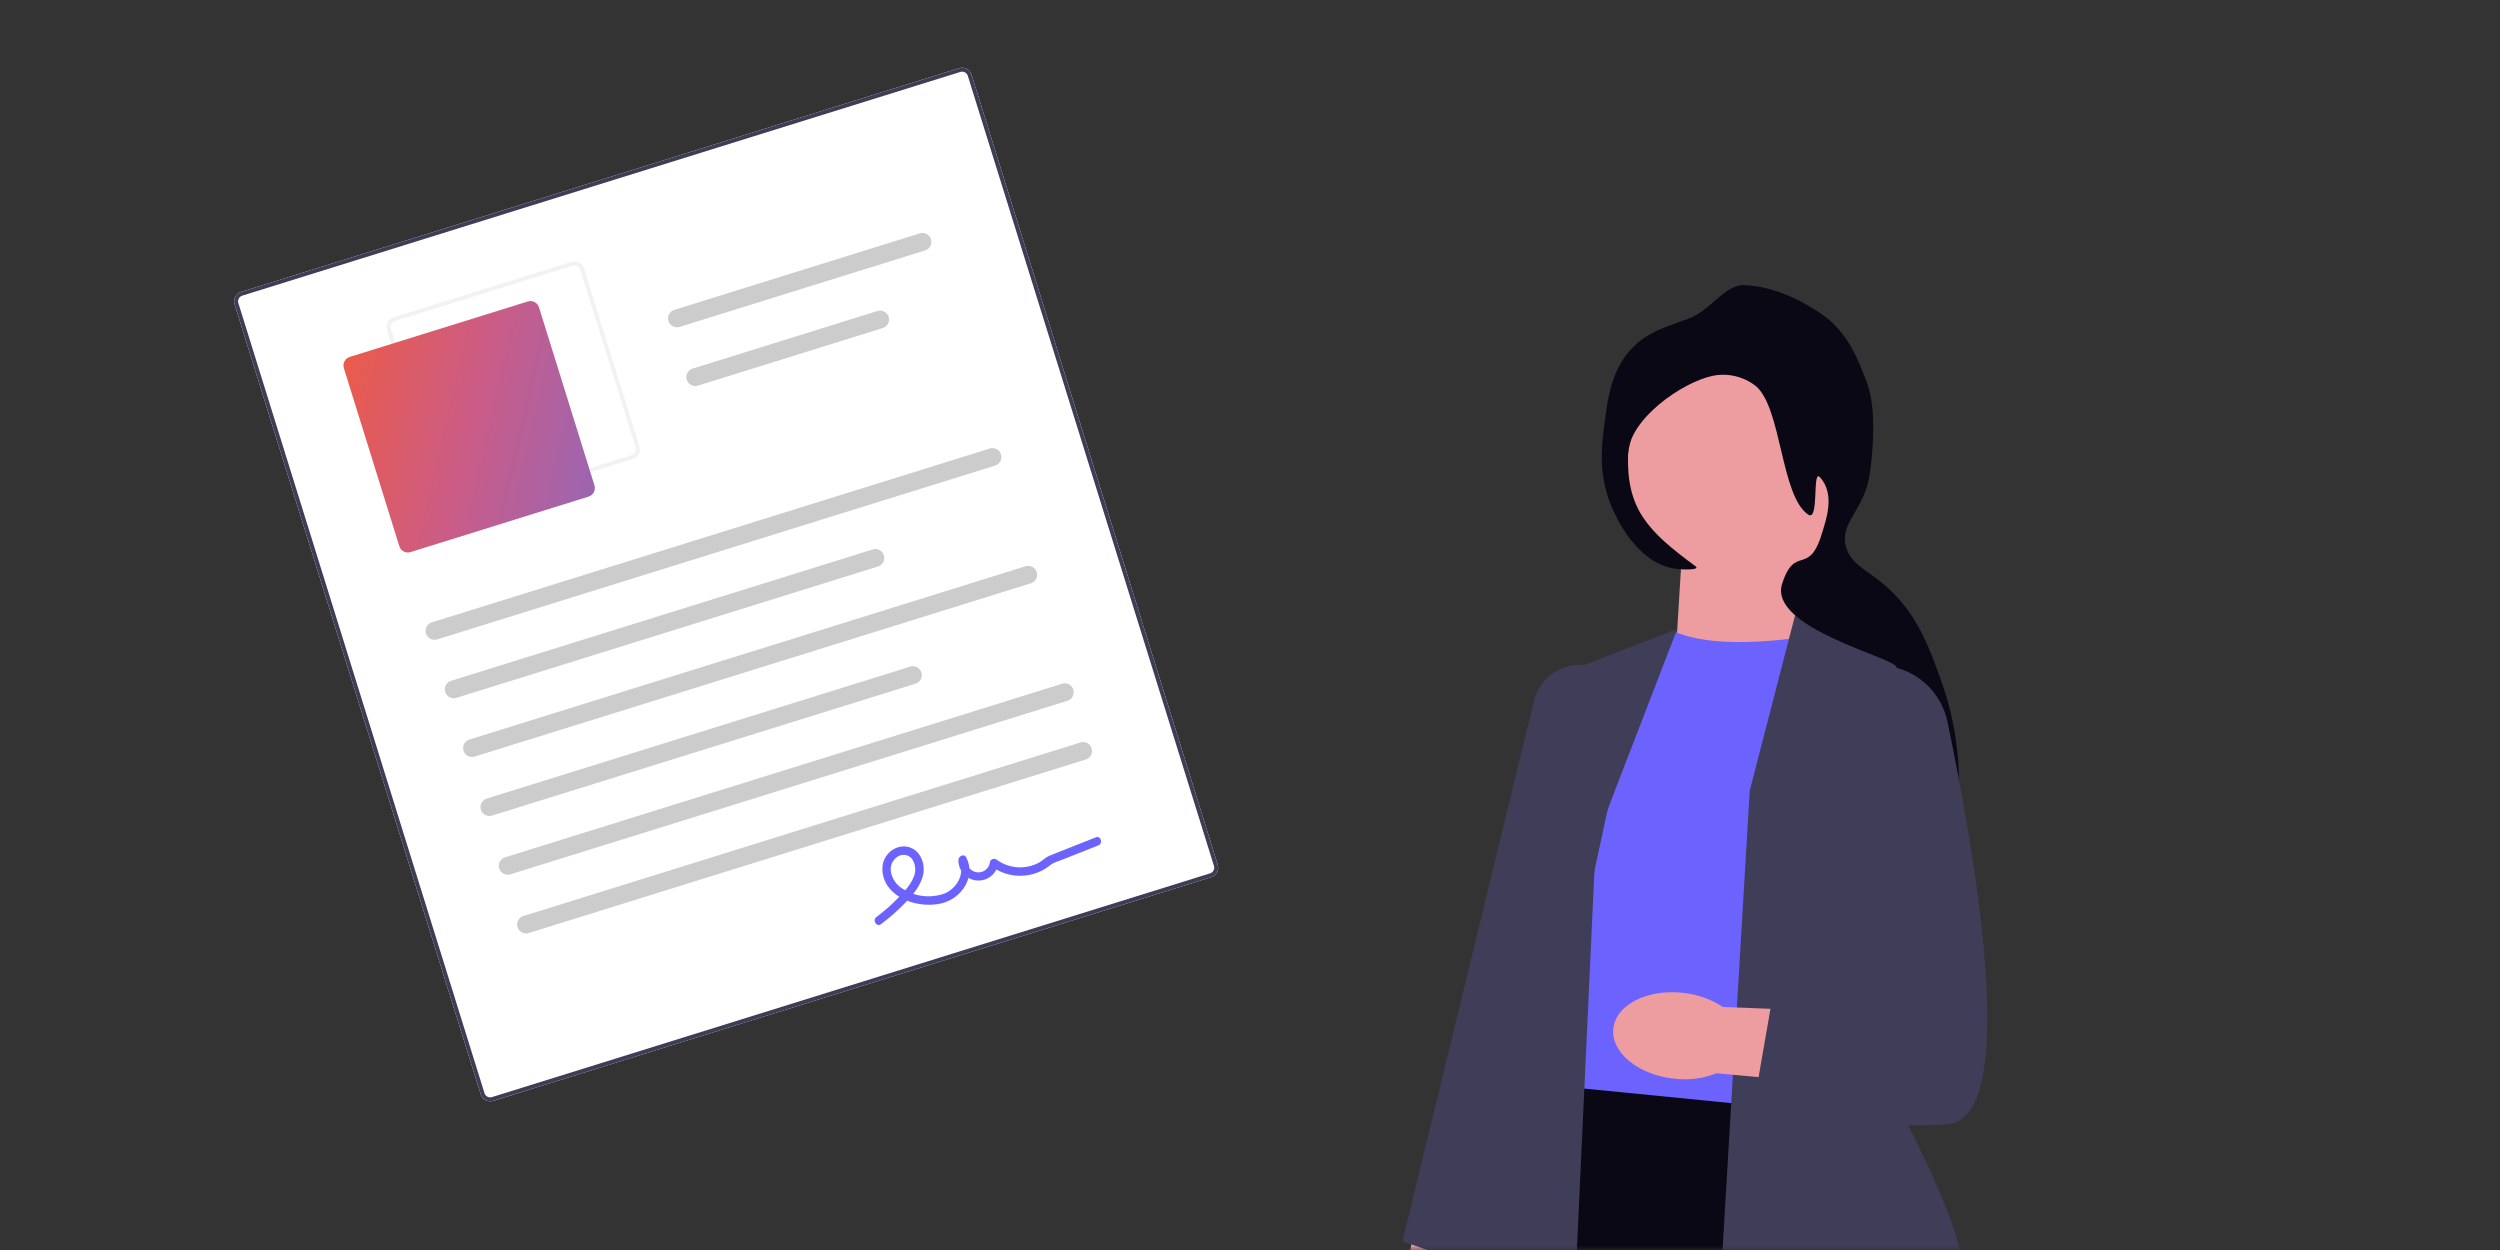 <svg width="280" height="140" viewBox="0 0 280 140" fill="none" xmlns="http://www.w3.org/2000/svg">
<rect x="0" y="0" width="280" height="140" fill="#333333" stroke="none"/>
<mask id="mask0_1540_6431" style="mask-type:alpha" maskUnits="userSpaceOnUse" x="-11" y="0" width="280" height="140">
<rect x="-11" width="280" height="140" fill="#D9D9D9"/>
</mask>
<g mask="url(#mask0_1540_6431)">
<g clip-path="url(#clip0_1540_6431)">
<path d="M154.986 148.518C154.006 152.446 155.317 156.131 157.914 156.749C160.511 157.367 163.41 154.685 164.39 150.756C164.804 149.191 164.822 147.548 164.444 145.975L168.378 129.284L160.2 127.616L157.189 144.249C156.115 145.47 155.358 146.938 154.985 148.521L154.986 148.518Z" fill="#ED9DA0"/>
<path d="M188.292 63.344L187.762 71.949L203.828 72.764L198.853 61.428L188.292 63.344Z" fill="#ED9DA0"/>
<path d="M187.353 70.662C191.66 72.583 198.548 72.057 206.354 70.662L207.576 124.743C207.576 124.743 183.157 129.652 174.762 120.594L179.181 76.407L187.356 70.662L187.353 70.662Z" fill="#6C63FF"/>
<path d="M177.411 121.919L211.886 125.326L228.895 240.838H215.861L193.54 161.688L191.772 251.39H179.841L169.678 141.583L177.411 121.919Z" fill="#090814"/>
<path d="M201.452 67.348L213.035 74.204C215.168 75.466 216.819 77.403 217.729 79.708C218.638 82.013 218.754 84.556 218.058 86.935L209.106 117.509C209.106 117.509 223.683 142.552 218.947 144.761C208.302 149.726 192.42 148.517 192.42 148.517L195.97 88.558L201.453 67.347L201.452 67.348Z" fill="#3F3D58"/>
<path d="M187.856 70.435L174.76 75.523L171.666 113.303L163.004 143.739C177.676 149.095 176.306 146.599 176.306 146.599L178.736 94.083L187.856 70.438L187.856 70.435Z" fill="#3F3D58"/>
<path d="M168.726 143.095L168.771 142.888L182.157 80.97C182.473 79.594 182.23 78.149 181.48 76.952C180.731 75.756 179.537 74.906 178.161 74.59C176.785 74.273 175.339 74.517 174.143 75.266C172.946 76.016 172.096 77.21 171.78 78.586L157.076 139.028L168.726 143.094V143.095Z" fill="#3F3D58"/>
<path d="M195.264 65.63C202.463 65.63 208.299 59.794 208.299 52.596C208.299 45.397 202.463 39.561 195.264 39.561C188.065 39.561 182.229 45.397 182.229 52.596C182.229 59.794 188.065 65.63 195.264 65.63Z" fill="#ED9DA0"/>
<path d="M189.064 35.708C186.192 36.717 184.55 37.296 183.045 38.744C180.503 41.193 180.083 44.465 179.693 47.507C179.388 49.886 178.994 52.962 180.389 56.475C180.864 57.675 183.171 63.018 187.584 63.692C188.451 63.824 190.486 63.859 189.9 63.426C184.471 59.418 182.154 56.998 182.343 50.821C182.461 46.983 188.326 42.839 191.809 42.094C192.645 41.923 193.509 41.935 194.341 42.129C195.172 42.323 195.952 42.694 196.627 43.217C199.554 45.62 199.429 55.556 202.516 57.633C203.785 58.487 202.939 52.474 203.834 53.449C205.598 55.373 204.467 58.317 204.149 59.441C202.645 64.764 201.069 60.828 199.602 65.373C198.016 70.28 211.928 73.584 212.401 74.68C213.224 76.586 201.461 85.629 204.69 87.198C208.788 89.19 212.019 86.596 213.924 88.821C214.989 90.064 214.413 91.38 216.337 95.246C216.965 96.509 217.281 97.139 217.557 97.117C218.872 97.011 221.002 86.483 217.557 76.674C216.111 72.559 214.695 68.526 210.9 65.374C208.893 63.707 207.21 63.107 206.731 61.161C206.046 58.38 208.889 57.193 209.458 52.806C209.848 49.805 210.121 45.513 209.061 42.762C208.06 40.164 207.192 37.909 204.918 35.864C204.37 35.372 199.964 32.034 195.289 31.94C193.138 31.896 191.556 34.83 189.062 35.707L189.064 35.708Z" fill="#090814"/>
<path d="M188.43 111.191C184.406 110.768 180.938 112.579 180.687 115.238C180.437 117.896 183.496 120.393 187.524 120.816C189.13 121.008 190.76 120.798 192.266 120.205L209.343 121.777L209.856 113.447L192.966 112.782C191.607 111.888 190.05 111.343 188.43 111.194V111.191Z" fill="#ED9DA0"/>
<path d="M209.237 74.597C211.229 74.316 213.253 74.802 214.9 75.957C216.547 77.111 217.694 78.849 218.109 80.817C221.106 95.07 226.485 125.43 218.036 125.937C206.989 126.599 196.385 123.95 196.385 123.95L199.036 108.705L207.653 107.821L202.586 84.114C202.358 83.049 202.352 81.948 202.568 80.881C202.784 79.813 203.217 78.801 203.841 77.908C204.465 77.016 205.266 76.261 206.194 75.691C207.123 75.121 208.158 74.749 209.237 74.596L209.237 74.597Z" fill="#3F3D58"/>
<path d="M135.658 98.243L55.234 123.3C54.953 123.387 54.649 123.359 54.388 123.222C54.127 123.085 53.931 122.851 53.844 122.57L26.272 34.08C26.185 33.799 26.213 33.495 26.35 33.234C26.486 32.973 26.721 32.778 27.002 32.69L107.428 7.632C107.709 7.545 108.013 7.573 108.274 7.709C108.534 7.846 108.73 8.081 108.818 8.362L136.388 96.851C136.476 97.132 136.448 97.437 136.311 97.698C136.174 97.959 135.939 98.155 135.658 98.243Z" fill="white"/>
<path d="M135.658 98.243L55.234 123.3C54.953 123.387 54.649 123.359 54.388 123.222C54.127 123.085 53.931 122.851 53.844 122.57L26.272 34.08C26.185 33.799 26.213 33.495 26.35 33.234C26.486 32.973 26.721 32.778 27.002 32.69L107.428 7.632C107.709 7.545 108.013 7.573 108.274 7.709C108.534 7.846 108.73 8.081 108.818 8.362L136.388 96.851C136.476 97.132 136.448 97.437 136.311 97.698C136.174 97.959 135.939 98.155 135.658 98.243ZM27.134 33.113C26.965 33.166 26.825 33.283 26.742 33.44C26.66 33.596 26.643 33.779 26.696 33.948L54.264 122.437C54.317 122.606 54.434 122.746 54.591 122.829C54.747 122.911 54.93 122.928 55.099 122.875L135.524 97.818C135.693 97.765 135.834 97.648 135.916 97.491C135.998 97.335 136.015 97.152 135.963 96.983L108.395 8.494C108.342 8.325 108.224 8.184 108.068 8.102C107.911 8.02 107.729 8.003 107.56 8.056L27.134 33.113Z" fill="#3F3D56"/>
<path d="M70.893 51.394L50.945 57.608C50.664 57.695 50.36 57.667 50.099 57.53C49.839 57.394 49.643 57.159 49.555 56.878L43.339 36.931C43.252 36.65 43.28 36.345 43.417 36.085C43.554 35.824 43.788 35.628 44.069 35.54L64.017 29.325C64.298 29.237 64.602 29.265 64.863 29.402C65.123 29.539 65.319 29.774 65.407 30.055L71.623 50.002C71.71 50.283 71.682 50.588 71.546 50.849C71.409 51.11 71.174 51.306 70.893 51.394ZM44.202 35.964C44.033 36.016 43.892 36.134 43.81 36.291C43.727 36.447 43.711 36.63 43.763 36.799L49.978 56.746C50.031 56.914 50.149 57.056 50.305 57.138C50.462 57.22 50.644 57.236 50.813 57.184L70.76 50.969C70.929 50.917 71.07 50.799 71.152 50.642C71.234 50.486 71.251 50.303 71.199 50.134L64.984 30.187C64.931 30.018 64.814 29.877 64.657 29.795C64.501 29.713 64.318 29.696 64.149 29.749L44.202 35.964Z" fill="#F2F2F2"/>
<path d="M65.924 55.62L45.977 61.834C45.723 61.913 45.449 61.888 45.214 61.765C44.98 61.641 44.803 61.43 44.724 61.177L38.511 41.23C38.432 40.977 38.457 40.703 38.581 40.468C38.704 40.233 38.915 40.057 39.168 39.977L59.114 33.764C59.367 33.685 59.641 33.71 59.876 33.833C60.11 33.956 60.287 34.167 60.367 34.42L66.581 54.367C66.66 54.62 66.635 54.895 66.511 55.129C66.388 55.364 66.177 55.54 65.924 55.62Z" fill="url(#paint0_linear_1540_6431)"/>
<path d="M111.406 52.159L49.018 71.596C48.891 71.644 48.755 71.664 48.619 71.657C48.483 71.651 48.35 71.616 48.228 71.556C48.106 71.496 47.997 71.412 47.909 71.309C47.821 71.206 47.754 71.085 47.714 70.956C47.673 70.826 47.659 70.689 47.674 70.554C47.688 70.418 47.729 70.287 47.796 70.169C47.862 70.05 47.952 69.946 48.06 69.863C48.168 69.781 48.291 69.721 48.423 69.687L110.811 50.25C110.938 50.202 111.074 50.181 111.21 50.188C111.346 50.195 111.479 50.23 111.601 50.289C111.723 50.349 111.832 50.434 111.92 50.537C112.009 50.64 112.075 50.761 112.115 50.89C112.156 51.02 112.17 51.157 112.155 51.292C112.141 51.427 112.1 51.558 112.033 51.677C111.967 51.796 111.877 51.9 111.769 51.983C111.661 52.065 111.538 52.125 111.406 52.159Z" fill="#CCCCCC"/>
<path d="M98.39 63.431L51.067 78.174C50.818 78.237 50.555 78.203 50.331 78.078C50.107 77.953 49.939 77.746 49.863 77.501C49.786 77.257 49.807 76.992 49.92 76.761C50.034 76.531 50.231 76.353 50.472 76.264L97.793 61.522C98.042 61.458 98.305 61.492 98.529 61.617C98.753 61.742 98.921 61.949 98.997 62.194C99.074 62.439 99.053 62.703 98.94 62.934C98.826 63.164 98.629 63.342 98.389 63.431L98.39 63.431Z" fill="#CCCCCC"/>
<path d="M103.656 28.033L76.07 36.627C75.822 36.69 75.559 36.656 75.335 36.531C75.111 36.406 74.944 36.199 74.868 35.955C74.791 35.71 74.812 35.445 74.925 35.215C75.038 34.985 75.235 34.807 75.475 34.718L103.061 26.124C103.31 26.061 103.573 26.095 103.797 26.221C104.02 26.346 104.187 26.552 104.264 26.797C104.34 27.041 104.319 27.306 104.206 27.536C104.094 27.766 103.897 27.944 103.656 28.033Z" fill="#CCCCCC"/>
<path d="M98.821 36.757L78.119 43.206C77.871 43.269 77.607 43.235 77.383 43.11C77.159 42.985 76.992 42.779 76.915 42.534C76.839 42.289 76.859 42.024 76.973 41.794C77.086 41.563 77.283 41.386 77.524 41.297L98.226 34.847C98.353 34.8 98.489 34.779 98.625 34.786C98.761 34.793 98.894 34.828 99.016 34.887C99.138 34.947 99.247 35.032 99.335 35.135C99.424 35.238 99.49 35.358 99.53 35.488C99.571 35.618 99.585 35.755 99.57 35.89C99.556 36.025 99.515 36.156 99.448 36.275C99.382 36.394 99.292 36.498 99.184 36.58C99.076 36.663 98.953 36.723 98.821 36.757Z" fill="#CCCCCC"/>
<path d="M115.504 65.315L53.116 84.752C52.867 84.815 52.604 84.781 52.381 84.656C52.157 84.531 51.99 84.324 51.914 84.08C51.837 83.835 51.858 83.57 51.971 83.34C52.084 83.11 52.281 82.932 52.521 82.843L114.909 63.406C115.157 63.343 115.42 63.377 115.644 63.502C115.868 63.627 116.035 63.834 116.111 64.078C116.187 64.323 116.167 64.588 116.054 64.818C115.941 65.048 115.744 65.226 115.504 65.315Z" fill="#CCCCCC"/>
<path d="M102.489 76.588L55.166 91.33C55.039 91.377 54.903 91.398 54.767 91.391C54.631 91.384 54.498 91.35 54.376 91.29C54.254 91.23 54.145 91.146 54.057 91.043C53.968 90.939 53.902 90.819 53.862 90.689C53.821 90.559 53.807 90.423 53.822 90.287C53.836 90.152 53.877 90.021 53.944 89.903C54.01 89.784 54.1 89.68 54.208 89.597C54.316 89.514 54.439 89.454 54.571 89.421L101.892 74.678C102.02 74.631 102.155 74.61 102.291 74.617C102.427 74.624 102.56 74.659 102.682 74.719C102.803 74.779 102.912 74.863 103 74.966C103.089 75.069 103.155 75.189 103.195 75.319C103.236 75.449 103.249 75.585 103.235 75.721C103.221 75.856 103.18 75.987 103.114 76.105C103.048 76.224 102.958 76.328 102.85 76.411C102.743 76.493 102.619 76.554 102.488 76.587L102.489 76.588Z" fill="#CCCCCC"/>
<path d="M119.604 78.472L57.216 97.909C57.088 97.956 56.952 97.977 56.817 97.97C56.681 97.963 56.548 97.929 56.426 97.869C56.304 97.809 56.195 97.725 56.107 97.622C56.018 97.518 55.952 97.398 55.911 97.268C55.871 97.138 55.857 97.002 55.871 96.867C55.885 96.731 55.927 96.6 55.993 96.482C56.06 96.363 56.15 96.259 56.257 96.176C56.365 96.093 56.489 96.033 56.621 96L119.009 76.562C119.257 76.499 119.52 76.534 119.744 76.659C119.968 76.784 120.135 76.99 120.211 77.235C120.287 77.48 120.267 77.744 120.154 77.974C120.041 78.204 119.844 78.382 119.604 78.472Z" fill="#CCCCCC"/>
<path d="M121.653 85.05L59.266 104.487C59.138 104.535 59.002 104.556 58.866 104.549C58.731 104.542 58.598 104.507 58.475 104.447C58.353 104.388 58.245 104.303 58.156 104.2C58.068 104.097 58.002 103.977 57.961 103.847C57.92 103.717 57.907 103.58 57.921 103.445C57.935 103.31 57.977 103.179 58.043 103.06C58.109 102.941 58.199 102.837 58.307 102.755C58.415 102.672 58.539 102.612 58.67 102.578L121.058 83.141C121.307 83.078 121.57 83.112 121.794 83.237C122.017 83.362 122.185 83.569 122.261 83.813C122.337 84.058 122.317 84.323 122.204 84.553C122.091 84.783 121.894 84.961 121.653 85.05Z" fill="#CCCCCC"/>
<path d="M98.668 103.509C99.639 102.786 100.548 101.984 101.386 101.11C102.139 100.32 102.896 99.465 103.263 98.421C103.43 97.978 103.49 97.502 103.438 97.032C103.386 96.562 103.224 96.112 102.964 95.716C102.711 95.345 102.347 95.065 101.924 94.915C101.5 94.765 101.041 94.754 100.611 94.883C100.175 95.015 99.783 95.262 99.477 95.598C99.17 95.934 98.96 96.347 98.869 96.793C98.788 97.288 98.819 97.795 98.962 98.277C99.103 98.758 99.352 99.201 99.69 99.573C101.043 101.125 103.594 101.649 105.533 101.153C107.717 100.595 109.334 98.188 108.219 96.026C107.986 95.577 107.359 95.874 107.345 96.299C107.326 96.867 107.522 97.421 107.895 97.85C108.268 98.279 108.79 98.55 109.356 98.609C109.921 98.668 110.487 98.51 110.941 98.168C111.395 97.825 111.701 97.323 111.799 96.763L111.017 97.008C111.775 97.577 112.67 97.936 113.611 98.05C114.552 98.163 115.507 98.027 116.378 97.654C116.809 97.472 117.212 97.229 117.576 96.934C118.014 96.572 118.647 96.418 119.179 96.207L123.011 94.686C123.575 94.462 123.297 93.556 122.729 93.781L119.257 95.158C118.68 95.387 118.1 95.612 117.523 95.846C117.11 96.014 116.8 96.367 116.409 96.588C115.671 96.997 114.833 97.187 113.991 97.137C113.149 97.087 112.339 96.799 111.655 96.306C111.593 96.252 111.518 96.214 111.438 96.197C111.357 96.18 111.274 96.184 111.195 96.209C111.116 96.233 111.046 96.278 110.989 96.338C110.933 96.397 110.892 96.471 110.873 96.551C110.835 96.893 110.663 97.206 110.395 97.422C110.126 97.637 109.783 97.737 109.441 97.7C109.099 97.663 108.785 97.491 108.57 97.222C108.354 96.954 108.254 96.611 108.291 96.268L107.421 96.538C108.14 97.932 107.069 99.568 105.751 100.088C104.974 100.357 104.147 100.445 103.331 100.345C102.516 100.246 101.734 99.96 101.046 99.511C100.722 99.309 100.443 99.042 100.227 98.727C100.01 98.412 99.861 98.055 99.789 97.68C99.72 97.34 99.759 96.987 99.902 96.67C100.044 96.354 100.282 96.09 100.582 95.916C100.845 95.754 101.16 95.701 101.461 95.767C101.762 95.833 102.026 96.014 102.197 96.271C102.378 96.568 102.484 96.906 102.505 97.254C102.525 97.602 102.46 97.95 102.314 98.267C101.952 99.158 101.243 99.894 100.585 100.575C99.833 101.35 99.021 102.064 98.155 102.71C97.67 103.074 98.177 103.875 98.668 103.508L98.668 103.509Z" fill="#6C63FF"/>
</g>
</g>
<defs>
<linearGradient id="paint0_linear_1540_6431" x1="37.648" y1="44.361" x2="67.443" y2="51.24" gradientUnits="userSpaceOnUse">
<stop stop-color="#EA5B4B"/>
<stop offset="0.505" stop-color="#CB5C87"/>
<stop offset="1" stop-color="#9C65B1"/>
</linearGradient>
<clipPath id="clip0_1540_6431">
<rect width="261" height="276.253" fill="white" transform="translate(8 -9)"/>
</clipPath>
</defs>
</svg>
